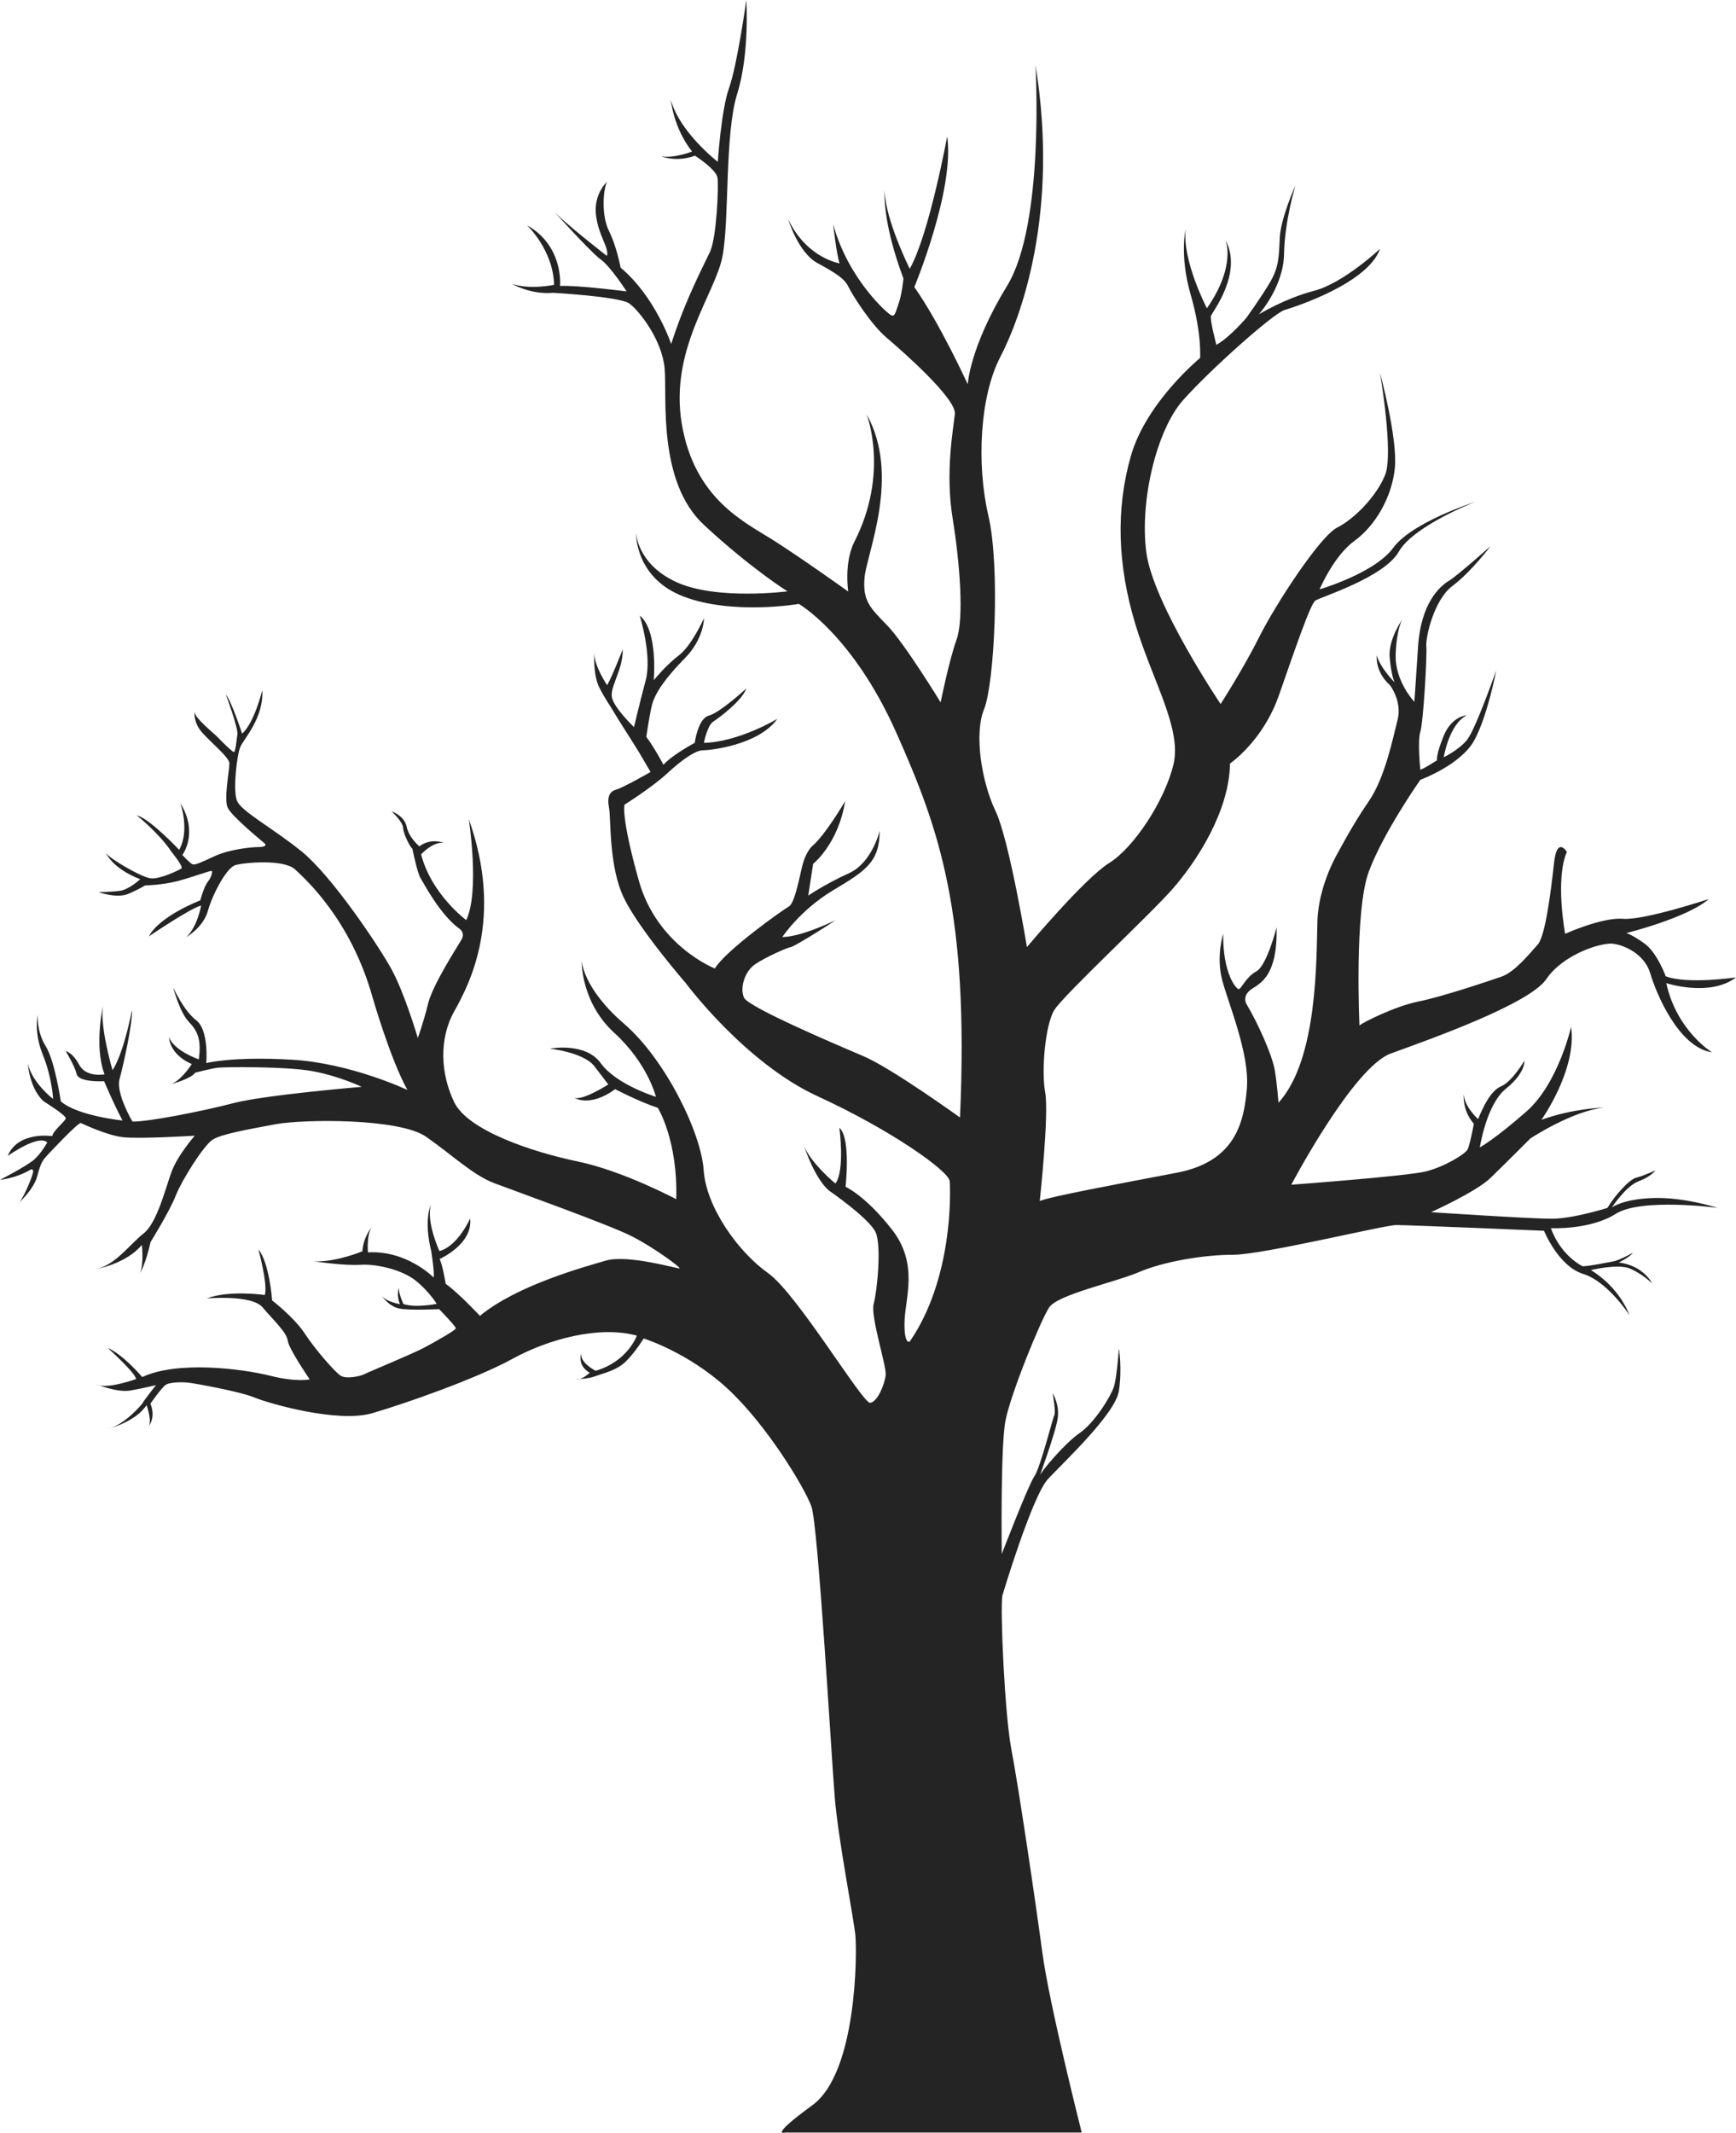 <?xml version="1.0" encoding="UTF-8"?> <svg xmlns="http://www.w3.org/2000/svg" width="1347" height="1654" viewBox="0 0 1347 1654" fill="none"> <path d="M839.348 1653.85C839.348 1653.85 814.073 1554.05 808.764 1514.15C803.441 1474.23 790.139 1384.64 784.831 1357.14C779.507 1329.65 775.968 1248.04 777.738 1237.39C777.738 1237.39 800.786 1160.22 813.203 1146.92C825.62 1133.61 865.524 1096.36 868.178 1078.62C870.832 1060.87 868.178 1045.79 868.178 1045.79C868.178 1045.79 866.622 1068.07 864.304 1075.4C861.97 1082.72 849.34 1103.34 837.701 1111.32C826.062 1119.3 807.773 1141.26 806.781 1144.25C805.79 1147.24 819.412 1110.1 820.754 1099.45C822.081 1088.79 816.757 1080.37 816.757 1080.37C816.757 1080.37 819.412 1095.01 818.085 1097.45C816.757 1099.89 807.224 1138.25 802.571 1144.9C797.919 1151.56 777.28 1205.12 777.28 1205.12C777.28 1205.12 776.197 1122.29 780.178 1101.67C784.16 1081.06 807.437 1023.84 814.088 1013.86C820.739 1003.88 865.524 994.34 884.134 986.359C902.759 978.378 933.786 973.053 956.85 973.053C979.914 973.053 1074.12 949.996 1083.43 949.996C1092.73 949.996 1198.03 954.437 1198.03 954.437C1198.03 954.437 1209.12 981.934 1228.4 987.916C1247.68 993.897 1264.31 1019.85 1264.31 1019.85C1264.31 1019.85 1257.32 998.902 1234.38 984.925C1234.38 984.925 1254.99 979.935 1264.31 983.597C1273.61 987.26 1281.93 995.24 1281.93 995.24C1281.93 995.24 1275.38 981.491 1256.1 979.05C1256.1 979.05 1264.75 974.838 1266.96 971.512C1266.96 971.512 1258.65 976.273 1252.99 977.936C1252.99 977.936 1231.88 982.254 1227.88 981.934C1227.88 981.934 1211.32 974.167 1203.34 952.438C1203.34 952.438 1233.71 953.994 1253.66 941.344C1273.61 928.71 1332.8 936.69 1332.8 936.69C1332.8 936.69 1307.2 928.374 1283.25 929.045C1259.32 929.717 1250.67 936.37 1250.67 936.37C1250.67 936.37 1261.43 919.844 1271.4 916.075C1281.38 912.306 1284.47 907.652 1284.47 907.652C1284.47 907.652 1274.94 911.97 1269.51 913.313C1264.08 914.641 1252.67 927.504 1247.24 936.705C1247.24 936.705 1220.64 945.128 1204.01 945.128C1187.38 945.128 1110.35 940.032 1110.35 940.032C1110.35 940.032 1145.27 924.391 1156.57 913.42C1167.87 902.449 1187.49 882.825 1187.49 882.825C1187.49 882.825 1219.74 861.539 1244.68 858.868C1244.68 858.868 1220.41 859.54 1196.02 868.405C1196.02 868.405 1223.73 829.601 1219.06 796.335C1219.06 796.335 1209.09 840.237 1184.48 861.859C1159.88 883.481 1148.24 889.798 1148.24 889.798C1148.24 889.798 1153.23 856.533 1168.53 844.234C1183.83 831.92 1182.82 822.612 1182.82 822.612C1182.82 822.612 1173.29 838.802 1164.87 842.342C1156.45 845.882 1150.57 858.868 1146.91 867.84C1146.91 867.84 1136.39 858.639 1135.72 848.659C1135.72 848.659 1134.44 861.019 1143.59 871.502C1143.59 871.502 1140.6 887.632 1138.77 891.294C1136.94 894.956 1120.98 904.768 1106.35 908.43C1091.73 912.092 1001.94 918.745 1001.94 918.745C1001.94 918.745 1049.93 827.602 1079.2 816.966C1108.46 806.315 1186.5 778.818 1199.8 759.316C1213.1 739.8 1242.36 730.934 1251.24 731.819C1260.1 732.704 1276.07 739.8 1280.49 754.876C1284.93 769.952 1302.21 812.083 1328.37 816.081C1328.37 816.081 1300.89 799.235 1292.91 762.414C1292.91 762.414 1326.61 773.508 1347 757.974C1347 757.974 1309.09 763.513 1292.47 757.089C1292.47 757.089 1285.82 738.778 1276.07 731.743C1266.32 724.709 1261.88 723.594 1261.88 723.594C1261.88 723.594 1309.22 711.845 1325.84 697.211C1325.84 697.211 1275.63 713.844 1259.34 712.516C1243.04 711.189 1214.44 724.159 1214.44 724.159C1214.44 724.159 1206.47 681.921 1215.77 660.619C1215.77 660.619 1208.13 647.985 1205.79 669.272C1203.46 690.558 1199.14 725.822 1193.16 732.475C1187.18 739.129 1175.55 753.762 1164.9 757.424C1154.25 761.086 1118.68 773.065 1100.39 776.712C1082.1 780.374 1055.83 793.68 1054.84 795.344C1054.84 795.344 1050.69 706.535 1062.09 675.925C1073.47 645.314 1102.07 604.74 1102.07 604.74C1102.07 604.74 1133.99 593.097 1144.29 573.474C1154.6 553.851 1160.92 519.914 1160.92 519.914C1160.92 519.914 1144.84 565.92 1138.19 573.916C1131.54 581.897 1120.23 587.223 1120.23 587.223C1120.23 587.223 1124.34 561.495 1138.14 554.674C1138.14 554.674 1126.5 555.178 1120.19 570.636C1113.87 586.108 1115.03 589.587 1115.03 589.587C1115.03 589.587 1105.06 596.073 1102.07 596.912C1102.07 596.912 1099.73 574.786 1102.07 567.477C1104.4 560.152 1107.39 507.935 1106.72 501.282C1106.05 494.629 1112.38 465.362 1127.01 454.375C1141.64 443.404 1156.6 423.445 1156.6 423.445C1156.6 423.445 1131.32 446.059 1124.51 450.225C1117.69 454.375 1102.51 466.796 1100.28 501.831C1098.07 536.867 1097.4 544.191 1097.4 544.191C1097.4 544.191 1082.1 528.23 1082.94 507.264C1083.78 486.313 1088.26 480.148 1088.26 480.148C1088.26 480.148 1076.96 495.789 1078.29 510.087C1079.61 524.385 1082.11 529.207 1082.11 529.207C1082.11 529.207 1070.64 517.564 1068.31 508.256C1068.31 508.256 1066.48 520.448 1078.56 531.435C1078.56 531.435 1088.09 543.856 1084.43 558.154C1080.77 572.452 1074.64 603.168 1062.07 621.357C1049.52 639.546 1038.87 659.948 1038.87 659.948C1038.87 659.948 1023.23 685.233 1022.24 713.829C1021.25 742.44 1022.91 821.269 991.98 855.19C991.98 855.19 990.988 840.221 988.99 829.25C986.992 818.278 976.68 794.657 967.039 778.36C967.039 778.36 964.049 773.37 969.373 768.381C974.697 763.391 991.43 761.056 990.545 719.154C990.545 719.154 983.01 748.864 974.804 753.304C966.597 757.745 963.058 767.282 961.06 767.053C959.062 766.824 948.75 754.739 949.085 724.144C949.085 724.144 943.426 741.768 948.414 760.4C953.402 779.032 969.693 817.393 967.482 844.005C965.27 870.617 958.39 900.77 913.177 909.422C867.949 918.074 814.088 928.053 806.766 931.38C806.766 931.38 814.088 863.964 810.976 847.118C807.879 830.272 810.976 794.779 818.069 783.258C825.162 771.722 893.225 708.534 910.508 688.575C927.806 668.615 953.738 630.025 954.394 592.105C954.394 592.105 979.883 574.801 992.3 539.324C1004.72 503.846 1016.69 468.368 1020.67 465.698C1024.67 463.042 1074.09 447.738 1085.39 427.778C1096.7 407.819 1144.58 389.188 1144.58 389.188C1144.58 389.188 1095.57 404.935 1081.08 424.772C1066.59 444.624 1023.89 457.03 1023.89 457.03C1023.89 457.03 1034.86 431.09 1050.83 419.554C1066.78 408.018 1080.09 385.846 1082.31 362.789C1084.53 339.732 1070.78 289.163 1070.78 289.163C1070.78 289.163 1081.43 351.589 1074.78 368.222C1068.13 384.854 1050.83 402.478 1037.54 409.131C1024.24 415.784 989.661 468.78 977.244 493.622C964.827 518.464 947.102 545.961 947.102 545.961C947.102 545.961 894.781 468.353 889.473 428.435C884.149 388.516 897.451 333.522 917.845 310.465C938.24 287.408 987.891 243.05 996.769 240.395C1005.63 237.739 1061.49 219.55 1070.81 192.938C1070.81 192.938 1042.55 219.55 1019.6 225.532C996.662 231.514 976.71 243.828 976.71 243.828C976.71 243.828 995.884 222.648 996.327 196.921C996.769 171.194 1005.19 143.696 1005.19 143.696C1005.19 143.696 993.657 169.195 993.001 184.5C992.33 199.805 992.117 207.556 985.466 218.879C978.815 230.201 967.07 246.483 967.07 246.483C967.07 246.483 954.439 261.452 943.792 267.434C943.792 267.434 938.697 247.917 939.582 245.033C940.467 242.149 964.629 211.997 950.885 186.041C950.885 186.041 959.534 206 936.47 239.036C936.47 239.036 916.96 201.789 920.072 177.389C920.072 177.389 914.977 197.791 923.84 228.385C932.702 258.995 931.162 277.612 931.162 277.612C931.162 277.612 889.488 311.762 877.514 353.45C865.54 395.139 867.309 438.384 880.61 482.956C893.912 527.528 917.189 564.776 910.539 592.731C903.888 620.671 879.954 657.263 860.658 669.241C841.377 681.22 796.82 734.444 796.82 734.444C796.82 734.444 783.076 651.067 772.429 628.88C761.782 606.708 755.589 569.445 763.567 549.944C771.545 530.427 776.197 439.726 766.892 399.808C757.587 359.89 760.242 307.337 776.197 276.727C792.153 246.132 822.081 164.876 803.456 50.539C803.456 50.539 810.778 173.62 781.506 221.519C752.249 269.418 750.906 298.029 750.906 298.029C750.906 298.029 728.956 250.13 709.446 222.633C709.446 222.633 740.93 147.008 734.935 105.762C734.935 105.762 720.963 181.829 705.892 208.442C705.892 208.442 686.824 170.293 686.382 147.679C686.382 147.679 684.17 171.179 701.011 215.98C701.011 215.98 699.897 227.958 697.243 235.496C694.589 243.034 694.36 245.476 691.705 244.591C689.051 243.706 658.01 216.422 646.478 173.849C646.478 173.849 649.132 197.913 651.466 204.23C651.466 204.23 625.854 200.232 611.561 169.973C611.561 169.973 619.204 195.807 634.29 204.016C649.361 212.226 655.355 216.209 658.452 222.648C661.564 229.072 675.75 251.473 687.709 261.681C699.683 271.874 742.242 309.137 740.915 321.116C739.588 333.095 733.379 366.36 739.145 401.838C744.911 437.316 748.008 479.889 742.257 495.865C736.491 511.826 729.84 544.649 729.84 544.649C729.84 544.649 701.91 498.963 688.609 485.214C675.307 471.466 669.099 466.14 670.869 447.509C672.638 428.877 699.028 368.557 672.425 321.33C672.425 321.33 690.378 366.573 662.784 420.454C662.784 420.454 655.142 433.76 658.132 458.709C658.132 458.709 620.897 432.097 599.282 418.455C577.667 404.813 538.77 386.746 529.007 328.639C519.26 270.547 555.381 227.516 560.705 198.248C566.028 168.981 562.261 103.778 572.008 72.741C581.755 41.703 579.101 0 579.101 0C579.101 0 572.008 50.554 565.799 67.858C559.591 85.162 556.937 125.507 556.937 125.507C556.937 125.507 527.238 102.451 520.587 77.609C520.587 77.609 522.356 98.895 536.985 117.527C536.985 117.527 523.454 122.852 513.265 121.296C513.265 121.296 524.629 126.057 539.258 120.747C539.258 120.747 555.717 131.23 556.708 137.883C557.7 144.536 556.037 183.95 551.049 194.922C546.061 205.893 532.088 231.514 520.785 266.778C520.785 266.778 508.597 230.186 481.552 207.572C481.552 207.572 478.455 190.939 472.461 178.961C466.466 166.982 468.022 147.023 470.905 141.041C470.905 141.041 460.257 150.792 462.484 167.211C464.696 183.615 472.903 192.496 470.905 198.477C470.905 198.477 436.538 171.865 428.789 162.771C428.789 162.771 458.274 195.593 466.023 201.132C473.788 206.671 486.189 225.974 486.189 225.974C486.189 225.974 448.283 221.091 434.539 221.763C434.539 221.763 437.636 190.939 409.05 174.749C409.05 174.749 429.445 194.266 429.887 220.878C429.887 220.878 411.933 224.876 397.304 220.206C397.304 220.206 411.719 228.63 429.231 227.073C429.231 227.073 480.652 229.957 488.203 235.283C495.738 240.608 513.692 263.451 515.69 285.623C517.689 307.795 509.924 373.44 546.289 407.148C582.64 440.856 611.012 458.587 611.012 458.587C611.012 458.587 556.037 465.682 524.995 451.491C493.968 437.3 493.511 412.901 493.511 412.901C493.511 412.901 492.184 447.936 530.303 462.569C568.438 477.203 619.859 468.337 619.859 468.337C619.859 468.337 661.533 492.279 695.229 567.675C728.925 643.071 751.974 707.832 744.881 866.604C744.881 866.604 691.675 828.243 669.725 818.934C647.774 809.626 580.611 781.015 577.286 773.691C573.96 766.366 577.621 753.396 585.934 747.75C594.248 742.089 611.866 734.444 613.651 734.444C615.436 734.444 639.369 719.81 648.232 713.6C648.232 713.6 622.514 726.463 607 726.677C607 726.677 620.744 705.833 646.233 690.528C671.723 675.223 682.37 668.798 682.584 644.185C682.584 644.185 676.818 669.028 658.635 677.222C640.452 685.431 627.151 694.51 627.151 694.51L630.918 669.897C630.918 669.897 650.428 654.592 655.752 621.327C655.752 621.327 640.788 646.932 630.476 655.92C630.476 655.92 625.152 659.918 622.163 672.888C619.173 685.858 616.183 700.828 611.851 703.162C607.534 705.497 562.977 737.084 554.664 751.061C554.664 751.061 509.878 733.544 495.692 682.99C481.506 632.436 484.603 623.997 484.603 623.997C484.603 623.997 505.882 610.691 517.856 599.598C529.831 588.504 540.02 581.851 545.344 581.851C550.668 581.851 588.238 578.082 603.202 557.452C603.202 557.452 573.274 575.412 546.183 576.083C546.183 576.083 548.685 562.777 553.337 559.68C557.989 556.582 575.73 543.489 579.055 533.952C579.055 533.952 558.493 552.797 550.012 554.964C541.531 557.131 539.044 576.083 539.044 576.083C539.044 576.083 522.082 585.071 514.775 593.051C514.775 593.051 507.789 579.745 501.474 571.429C501.474 571.429 503.472 557.238 505.684 547.487C507.895 537.737 516.544 525.529 531.402 510.453C546.259 495.377 546.259 479.4 546.259 479.4C546.259 479.4 536.726 500.687 526.749 508.225C516.773 515.763 507.24 527.513 507.24 527.513C507.24 527.513 510.794 488.922 496.379 477.401C496.379 477.401 506.126 508.454 501.031 527.513C495.936 546.587 491.94 563.876 491.94 563.876C491.94 563.876 476.869 549.456 474.871 541.139C472.872 532.823 483.52 519.517 483.184 503.556C483.184 503.556 475.1 524.4 471.103 531.389C471.103 531.389 461.066 516.694 461.066 506.379C461.066 506.379 460.074 523.347 464.971 533.067C469.883 542.803 473.528 547.289 476.03 551.775C478.532 556.262 492.153 577.228 495.814 583.377C499.475 589.527 504.799 598.682 504.799 598.682C504.799 598.682 483.184 610.996 478.196 612.324C473.208 613.652 470.874 617.649 472.537 626.286C474.2 634.938 472.201 671.85 484.175 696.479C496.15 721.092 532.058 762.338 532.058 762.338C532.058 762.338 577.941 824.214 634.473 850.155C691.004 876.096 736.217 908.033 736.888 916.014C737.559 923.995 739.542 991.639 705.846 1040.42C705.846 1040.42 701.407 1043.08 701.849 1024.9C702.292 1006.71 712.97 980.225 692.163 953.613C671.372 927.001 656.072 920.347 656.072 920.347C656.072 920.347 660.389 882.764 651.313 874.554C651.313 874.554 655.752 907.82 648.201 917.799C648.201 917.799 630.019 902.937 624.039 889.188C624.039 889.188 632.246 914.244 643.32 923.339C643.32 923.339 674.804 945.068 679.457 955.719C684.109 966.37 680.57 1001.4 677.901 1011.16C675.246 1020.91 688.106 1059.5 687.206 1066.59C686.321 1073.69 680.997 1086.99 675.231 1087.88C669.465 1088.76 618.486 1003.17 595.865 987.198C573.258 971.237 547.983 936.644 545.984 907.362C543.986 878.094 516.056 821.315 484.13 793.818C452.203 766.32 451.318 745.034 451.318 745.034C451.318 745.034 450.434 776.971 476.594 800.913C502.755 824.855 508.963 850.582 508.963 850.582C508.963 850.582 478.15 841.152 466.176 824.52C454.201 807.887 426.607 813.212 426.607 813.212C426.607 813.212 452.875 816.035 461.188 826.854C469.501 837.657 472.003 840.984 472.003 840.984C472.003 840.984 452.051 853.786 445.568 851.299C445.568 851.299 457.542 859.112 477.326 844.646C477.326 844.646 496.119 854.458 510.412 859.112C510.412 859.112 526.048 884.061 524.705 929.961C524.705 929.961 483.474 908.003 448.222 900.694C412.97 893.369 363.105 876.736 352.458 854.794C341.811 832.836 340.483 805.567 352.458 784.281C364.432 762.994 391.035 711.769 363.761 635.259C363.761 635.259 372.41 691.367 361.762 713.538C361.762 713.538 334.717 693.579 326.739 662.527C326.739 662.527 336.045 652.334 344.48 653.661C344.48 653.661 334.504 649.45 325.413 656.316C325.413 656.316 317.328 649.77 315.543 641.133C313.774 632.481 303.797 629.155 303.797 629.155C303.797 629.155 312.553 637.136 312.782 642.018C313.011 646.901 318.319 657.095 319.982 658.209C319.982 658.209 323.75 676.947 326.297 680.945C328.844 684.943 341.322 709.403 356.942 720.588C356.942 720.588 360.985 723.534 358.102 728.63C355.219 733.727 335.831 763.33 332.17 778.299C328.509 793.268 324.192 804.911 324.192 804.911C324.192 804.911 313.987 770.318 303.797 751.687C293.593 733.055 257.136 678.946 234.087 660.33C211.038 641.698 187.197 629.277 183.871 620.961C180.546 612.644 183.871 585.04 186.525 579.043C189.18 573.062 204.815 556.536 203.488 535.249C203.488 535.249 197.34 560.748 187.852 568.896C187.852 568.896 179.874 544.451 175.222 538.454C175.222 538.454 184.863 564.562 184.207 569.384C183.536 574.206 182.712 583.026 181.553 583.194C180.393 583.362 171.744 574.71 168.922 571.719C166.1 568.728 150.19 556.2 150.968 551.653C150.968 551.653 149.855 558.52 155.072 565.844C160.288 573.169 178.013 586.917 178.013 592.014C178.013 597.11 173.575 619.74 176.687 626.393C179.798 633.046 203.183 652.227 205.166 653.89C207.164 655.554 205.501 656.881 200.513 656.881C195.525 656.881 178.242 658.544 166.71 663.87C155.178 669.195 151.304 671.026 149.305 670.187C147.307 669.363 141.496 663.031 141.496 663.031C141.496 663.031 154.294 646.23 140.001 622.944C140.001 622.944 147.475 644.063 139.009 659.032C139.009 659.032 116.403 634.923 106.091 632.253C106.091 632.253 123.877 646.55 133.03 660.528C133.03 660.528 142.67 672.277 140.794 673.498C138.903 674.719 124.228 681.982 116.906 681.143C109.584 680.304 83.82 665.182 82.158 661.352C82.158 661.352 86.81 673.331 108.761 681.815C108.761 681.815 100.279 689.795 93.125 690.802C85.971 691.794 76.499 691.794 76.499 691.794C76.499 691.794 90.685 697.12 99.99 693.015C109.295 688.91 112.406 686.698 112.406 686.698C112.406 686.698 126.379 686.255 137.453 683.371C148.543 680.487 163.385 674.948 164.27 675.39C165.154 675.833 164.041 680.38 161.158 683.936C158.275 687.491 155.392 698.234 155.392 698.234C155.392 698.234 123.908 710.212 115.488 726.173C115.488 726.173 147.414 704.444 156.063 702.232C156.063 702.232 153.119 719.078 144.485 726.738C144.485 726.738 157.619 719.413 161.28 706.443C164.941 693.473 175.741 672.842 182.727 670.858C189.713 668.859 220.297 666.036 229.114 674.353C237.931 682.669 272.237 713.554 289.078 773.416C289.078 773.416 302.821 821.315 316.123 845.257C316.123 845.257 272.237 824.413 226.125 821.757C180.012 819.102 160.06 824.413 160.06 824.413C160.06 824.413 162.272 798.914 152.296 791.254C142.319 783.609 134.342 765.649 134.342 765.649C134.342 765.649 139.33 785.105 146.804 792.765C154.278 800.41 156.063 807.795 154.278 821.544C154.278 821.544 134.83 814.891 131.169 804.24C131.169 804.24 131.001 817.378 148.787 825.191C148.787 825.191 140.809 837.825 132.831 840.664C132.831 840.664 148.299 836.666 151.457 831.844C151.457 831.844 163.766 828.685 168.754 828.014C173.742 827.342 222.784 826.854 243.407 830.837C264.031 834.835 280.642 842.815 280.642 842.815C280.642 842.815 205.501 849.132 181.217 855.45C156.948 861.767 114.71 870.084 102.735 869.748C102.735 869.748 89.769 847.79 92.759 836.818C95.749 825.847 102.842 794.245 102.4 783.151C102.4 783.151 96.42 815.745 87.329 829.936C87.329 829.936 76.132 792.566 80.449 776.941C80.449 776.941 72.471 810.542 81.12 833.156C81.12 833.156 66.828 835.811 61.504 825.832C56.18 815.852 51.024 815.181 51.024 815.181C51.024 815.181 57.843 826.32 59.506 832.973C61.168 839.626 80.785 838.466 80.785 838.466C80.785 838.466 87.771 855.206 95.078 868.954C95.078 868.954 60.161 865.414 47.196 854.092C47.196 854.092 42.543 822.597 35.45 811.289C28.357 799.982 29.242 787.119 29.242 787.119C29.242 787.119 26.084 800.364 33.238 818.004C40.392 835.628 41.216 852.261 41.216 852.261C41.216 852.261 24.925 839.794 21.6 824.825C21.6 824.825 22.82 844.112 33.91 854.092C33.91 854.092 51.696 865.063 51.04 867.398C50.368 869.732 40.896 877.209 40.56 881.04C40.56 881.04 13.957 876.935 5.979 896.452C5.979 896.452 29.699 879.377 36.686 885.923C36.686 885.923 32.414 893.857 26.771 899C21.111 904.157 0 914.961 0 914.961C0 914.961 12.63 913.801 23.781 906.98C23.781 906.98 26.191 905.988 25.611 909.315C25.032 912.642 17.466 931.594 13.469 933.852C13.469 933.852 26.099 922.957 28.937 911.985C31.759 901.014 33.589 899.351 36.579 896.024C39.569 892.698 60.848 870.251 62.678 870.908C64.509 871.579 82.463 880.383 95.429 881.879C108.394 883.374 151.121 880.719 151.121 880.719C151.121 880.719 137.652 896.024 132.999 908.995C128.347 921.965 121.696 948.577 111.384 956.558C101.073 964.538 89.769 980.835 74.805 984.162C74.805 984.162 98.418 979.843 110.057 965.362C110.057 965.362 111.72 978.729 108.837 987.153C108.837 987.153 113.276 979.386 116.815 963.211C116.815 963.211 131.672 939.254 136.324 927.29C140.977 915.312 158.046 888.257 164.925 883.832C171.805 879.392 192.413 875.851 213.693 871.853C234.972 867.855 309.899 866.971 330.736 881.604C351.573 896.238 367.086 911.314 383.499 917.525C399.897 923.735 471.728 949.462 489.453 958.328C507.194 967.194 528.244 982.941 527.359 983.613C526.475 984.284 487.455 972.519 469.944 977.631C452.432 982.727 400.782 996.919 372.41 1020.43C372.41 1020.43 355.127 1002.03 345.807 995.591C345.807 995.591 343.809 982.514 341.154 976.303C341.154 976.303 367.086 964.889 364.767 944.93C364.767 944.93 355.463 966.217 340.987 970.215C340.987 970.215 330.507 947.768 334.336 934.127C334.336 934.127 328.509 945.937 334.671 970.551C334.671 970.551 337.387 988.175 336.395 990.616C336.395 990.616 315.665 969.437 285.523 971.207C285.523 971.207 284.196 958.129 288.406 951.69C288.406 951.69 281.985 959.06 281.146 970.367C281.146 970.367 261.026 978.852 243.743 978.18C243.743 978.18 267.188 981.675 279.651 980.835C292.113 980.011 311.898 984.665 322.377 992.982C332.857 1001.3 338.836 1011.11 338.836 1011.11C338.836 1011.11 322.88 1014.44 313.072 1011.28C313.072 1011.28 309.411 1003.8 309.411 998.643C309.411 998.643 307.474 1004.91 310.357 1011.34C310.357 1011.34 299.267 1009.57 295.835 1004.47C295.835 1004.47 301.433 1012.96 309.579 1014.7C317.724 1016.44 340.727 1015.23 340.727 1015.23C340.727 1015.23 353.8 1028.64 353.693 1030.09C353.586 1031.53 338.836 1039.9 329.531 1044.89C320.226 1049.88 285.523 1064.14 282.64 1065.68C279.757 1067.23 268.668 1069.67 264.244 1066.79C259.805 1063.91 244.734 1046.72 236.421 1034.07C228.108 1021.44 211.145 1008.47 211.145 1008.47C211.145 1008.47 209.147 979.523 200.498 968.887C200.498 968.887 207.927 995.835 205.486 1004.26C205.486 1004.26 177.769 1000.26 160.487 1006.91C160.487 1006.91 195.296 1003.82 203.717 1013.8C212.137 1023.77 222.342 1033.08 223.226 1039.52C224.111 1045.95 238.526 1067.02 240.295 1069.67C240.295 1069.67 230.548 1072.12 209.254 1066.79C187.974 1061.47 137.651 1055.04 110.393 1067.9C110.393 1067.9 95.535 1050.39 83.576 1045.29C83.576 1045.29 105.527 1065.02 105.527 1069.46C105.527 1069.46 82.249 1077.88 74.714 1073.46C74.714 1073.46 90.898 1080.11 101.088 1078.34C111.293 1076.57 121.04 1074.13 121.04 1074.13C121.04 1074.13 112.178 1085.22 110.179 1088.76C110.179 1088.76 96.664 1105.4 82.92 1108.28C82.92 1108.28 104.871 1103.18 113.734 1089.65C113.734 1089.65 118.218 1102.28 115.228 1106.11C115.228 1106.11 121.208 1099.8 116.723 1088.49C116.723 1088.49 124.869 1076.85 128.194 1074.19C131.52 1071.54 142.487 1071.7 147.307 1072.36C152.128 1073.03 185.885 1079.01 197.188 1083.67C208.491 1088.32 262.032 1103.84 289.078 1095.86C316.123 1087.88 369.771 1069.03 397.701 1053.73C425.631 1038.42 464.864 1027.79 494.136 1035.77C494.136 1035.77 487.15 1055.73 462.21 1063.04C462.21 1063.04 449.58 1056.83 451.12 1049.29C451.12 1049.29 447.413 1058.72 457.542 1064.53C457.542 1064.53 451.715 1070.51 446.727 1069.52C446.727 1069.52 455.986 1069.46 461.524 1067.36C467.061 1065.25 478.15 1063.04 485.457 1055.94C492.779 1048.85 499.429 1037.98 499.429 1037.98C499.429 1037.98 533.339 1048.4 563.938 1076.34C594.523 1104.28 624.237 1153.51 629.561 1168.14C634.885 1182.78 645.074 1362.39 647.743 1394.33C650.398 1426.27 662.372 1487.47 663.699 1500.76C665.027 1514.07 665.026 1607.21 630.446 1632.48C595.865 1657.77 609.167 1653.77 609.167 1653.77H839.272L839.348 1653.85Z" fill="#242424"></path> </svg> 